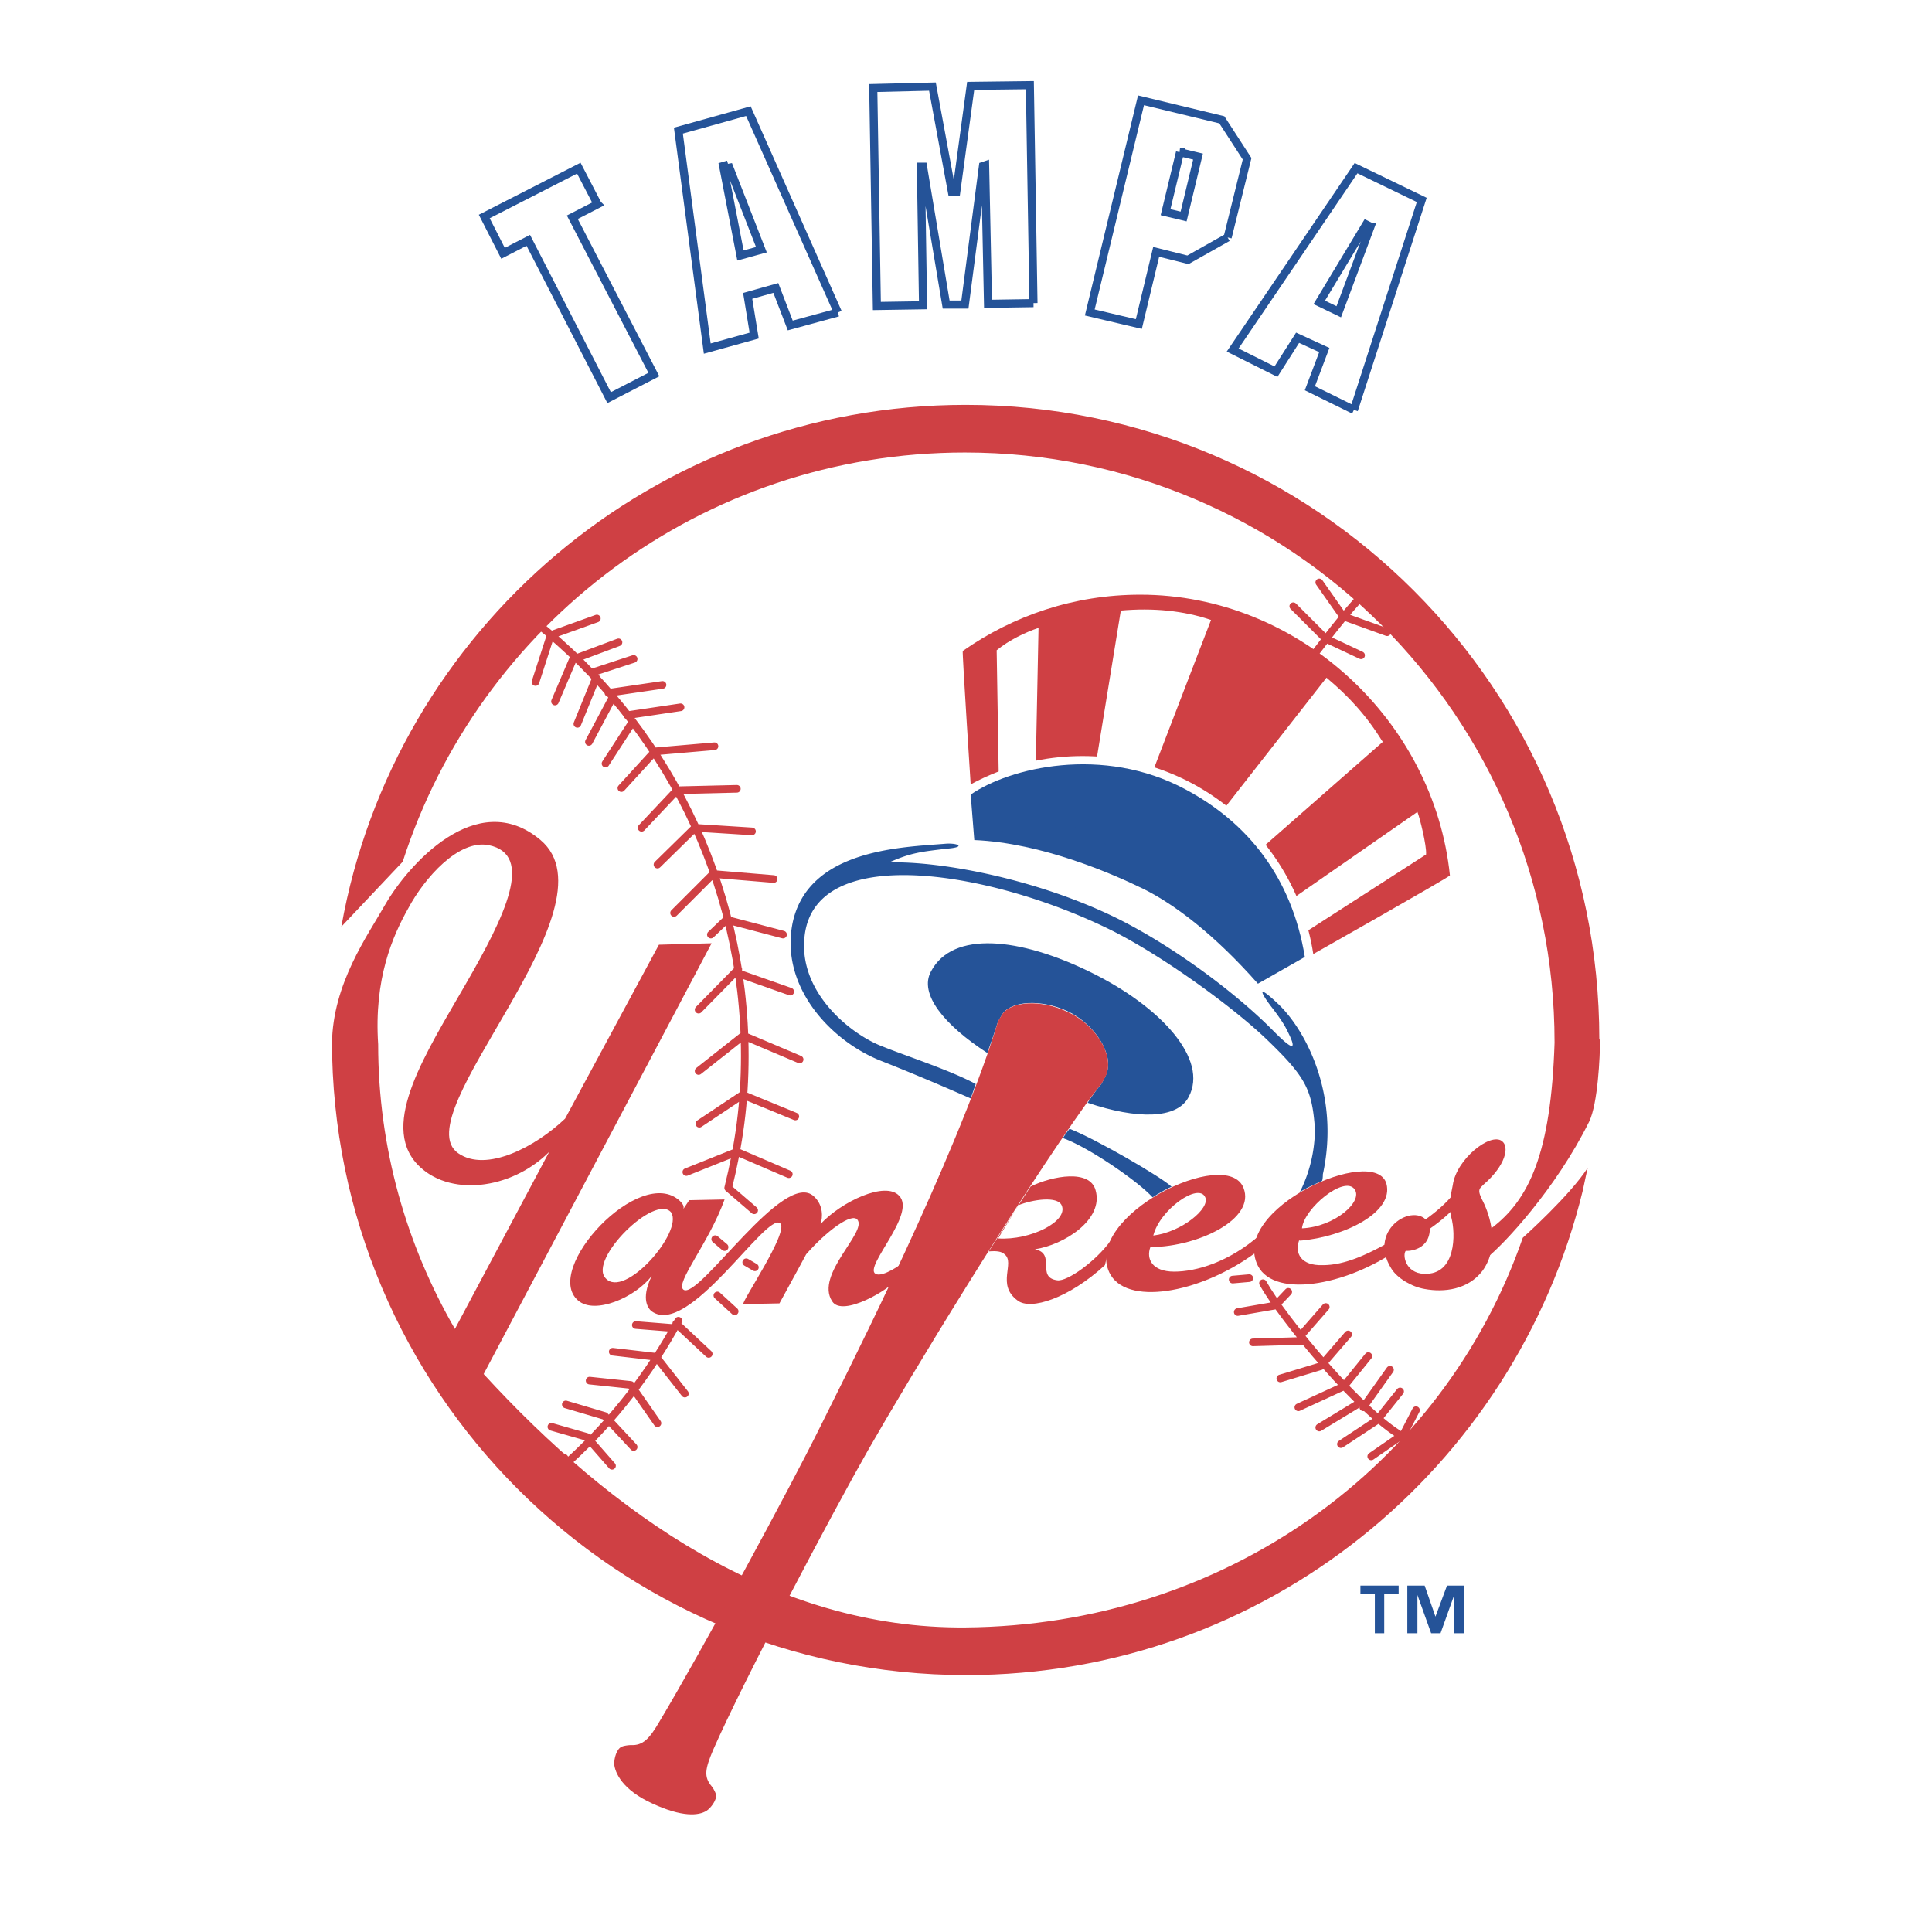 <svg xmlns="http://www.w3.org/2000/svg" width="2500" height="2500" viewBox="0 0 192.744 192.744"><path fill-rule="evenodd" clip-rule="evenodd" fill="#fff" d="M0 0h192.744v192.744H0V0z"/><path fill-rule="evenodd" clip-rule="evenodd" fill="#fff" stroke="#255398" stroke-width=".807" stroke-miterlimit="2.613" d="M59.616 20.376l-2.52 1.296 8.136 15.696-4.464 2.304-8.064-15.696-2.52 1.296-1.872-3.672 9.432-4.824 1.872 3.6z"/><path d="M83.592 31.176l-4.752 1.296-1.44-3.744-2.808.792.647 3.96-4.68 1.296-2.88-21.744 6.984-1.944 8.929 20.088zm-10.944-14.76l-.504.144 1.728 8.928 2.088-.576-3.312-8.496z" fill-rule="evenodd" clip-rule="evenodd" fill="#fff"/><path d="M83.592 31.176l-4.752 1.296-1.44-3.744-2.808.792.647 3.96-4.68 1.296-2.88-21.744 6.984-1.944 8.929 20.088m-10.944-14.76l-.504.144 1.728 8.928 2.088-.576-3.312-8.496z" fill="none" stroke="#255398" stroke-width=".807" stroke-miterlimit="2.613"/><path fill-rule="evenodd" clip-rule="evenodd" fill="#fff" stroke="#255398" stroke-width=".807" stroke-miterlimit="2.613" d="M103.104 30.24l-4.536.072-.289-13.824-.215.072-1.8 13.824h-1.872l-2.304-13.752h-.216l.216 13.824-4.608.072-.36-21.744 5.904-.144 1.944 10.512h.432l1.44-10.584 5.904-.072.36 21.744z"/><path d="M122.473 23.688l-3.961 2.232-3.168-.792-1.729 7.2-4.895-1.152 5.111-21.168 8.064 1.944 2.52 3.888-1.942 7.848zm-4.752-8.496l-1.441 5.976 1.801.432 1.439-5.976-1.799-.432z" fill-rule="evenodd" clip-rule="evenodd" fill="#fff"/><path d="M122.473 23.688l-3.961 2.232-3.168-.792-1.729 7.2-4.895-1.152 5.111-21.168 8.064 1.944 2.52 3.888-1.942 7.848m-4.752-8.496l-1.441 5.976 1.801.432 1.439-5.976-1.799-.432z" fill="none" stroke="#255398" stroke-width=".807" stroke-miterlimit="2.613"/><path d="M135.072 40.896l-4.393-2.16 1.439-3.816-2.664-1.224-2.158 3.384-4.32-2.16 12.311-18.144 6.553 3.168-6.768 20.952zm1.657-18.288l-.432-.216-4.682 7.776 1.945.936 3.169-8.496z" fill-rule="evenodd" clip-rule="evenodd" fill="#fff"/><path d="M135.072 40.896l-4.393-2.16 1.439-3.816-2.664-1.224-2.158 3.384-4.32-2.16 12.311-18.144 6.553 3.168-6.768 20.952m1.657-18.288l-.432-.216-4.682 7.776 1.945.936 3.169-8.496z" fill="none" stroke="#255398" stroke-width=".807" stroke-miterlimit="2.613"/><path d="M77.904 167.4c-1.08 2.088-4.392 8.207-4.176 9.071.216 1.08.864 1.944.864 3.097 0 .72-.864 2.375-1.584 2.88-.504.432-2.232 3.6-8.856.432l-.936-.504c-6.408-3.528-4.824-6.769-4.824-7.416 0-.864.864-2.521 1.44-2.952.864-.72 1.944-.648 3.024-1.08.792-.432 3.312-5.472 4.392-7.56v-.072c-21.888-10.728-37.008-33.336-37.008-59.4 0-36.576 29.592-66.167 66.168-66.167 36.504 0 66.168 29.592 66.168 66.167 0 36.505-29.664 66.168-66.168 66.168-6.48 0-12.672-.936-18.576-2.663h.072v-.001z" fill-rule="evenodd" clip-rule="evenodd" fill="#fff" stroke="#fff" stroke-width=".438" stroke-miterlimit="2.613"/><path d="M118.512 78.912c1.08.72 2.305 1.368 3.24 2.231l10.584-13.536c2.232 1.872 3.961 3.744 5.615 6.408l-12.383 10.872c1.008 1.152 2.303 3.384 3.096 4.968L141.408 81c.215.504.936 3.384.863 4.248l-12.527 8.064c.215.936.359 1.152.504 2.304 0 0 14.4-8.136 14.4-8.28-1.584-15.408-15.049-28.008-30.889-28.008-6.623 0-12.672 2.088-17.712 5.616-.072.072.865 14.472.865 14.472 1.007-.648 2.232-1.224 2.736-1.368l-.217-13.176c1.225-1.008 2.881-1.8 4.176-2.232l-.287 14.256c1.729-.432 4.896-.72 5.977-.504l2.52-15.479c3.168-.288 6.264 0 9 .936L114.84 77.4c1.224.36 2.447.936 3.672 1.512z" fill-rule="evenodd" clip-rule="evenodd" fill="#cf4044"/><path d="M108 121.248c12.385 0 22.465-10.08 22.465-22.536 0-12.384-10.08-22.464-22.465-22.464-12.456 0-22.536 10.08-22.536 22.464 0 12.456 10.08 22.536 22.536 22.536z" fill="none" stroke="#fff" stroke-width="1.643" stroke-miterlimit="2.613"/><path d="M89.496 127.584c-.648 1.008-5.472 3.888-6.48 2.232-1.728-2.664 3.528-6.912 2.52-8.137-.576-.72-3.096 1.152-5.112 3.456 0 0-1.152 2.16-2.664 4.896l-3.6.071c-.216-.216 4.608-7.271 3.672-8.063-1.368-1.152-9.144 11.448-12.816 8.784-.288-.217-1.152-1.152 0-3.528-1.656 2.16-5.688 3.888-7.344 2.448-3.6-3.097 6.192-13.608 10.152-9.937.288.288.433.504.36.792l.576-.863 3.528-.072c-1.584 4.392-4.968 8.352-4.104 9 1.512 1.08 10.08-12.168 13.032-9.288.936.864.864 2.088.647 2.736 2.088-2.232 6.48-4.32 7.848-2.809 1.728 1.8-3.528 7.056-2.376 7.776.72.432 2.736-1.08 2.736-1.08l-.575 1.586zm-29.088-.072c1.872 2.16 7.776-4.607 6.552-6.552-1.584-1.944-8.28 4.68-6.552 6.552zM99.576 123.552c3.24.216 7.057-1.728 6.336-3.312-.432-.937-2.881-.576-4.32 0l-2.016 3.312zm10.656 2.664c-3.6 3.312-7.416 4.536-8.713 3.528-2.16-1.584-.215-3.744-1.295-4.608-.289-.288-.793-.36-1.584-.288l4.176-6.479c2.232-1.08 5.904-1.729 6.48.359.863 2.952-3.168 5.473-6.049 5.904 2.16.432.072 2.808 2.232 3.096 1.008.145 3.887-1.943 5.328-3.96l-.575 2.448z" fill-rule="evenodd" clip-rule="evenodd" fill="#cf4044"/><path d="M125.137 125.063c-5.545 4.032-12.889 5.257-14.473 1.872-2.592-5.615 11.736-12.672 13.393-8.424 1.223 3.096-4.465 5.832-9.145 5.904-.217 0-.145-.072-.145 0-.432 1.152.145 2.448 2.377 2.448 2.16 0 5.471-.937 8.568-3.673l-.575 1.873zm-10.08-1.799c2.879-.359 5.688-2.736 5.184-3.815-.649-1.513-4.538 1.223-5.184 3.815z" fill-rule="evenodd" clip-rule="evenodd" fill="#cf4044"/><path d="M144.936 120.672c-1.799 1.872-4.463 3.24-4.752 3.456-5.256 4.032-12.959 5.544-14.688 2.16-2.881-5.688 11.664-12.168 12.816-8.208.791 2.88-4.248 5.328-8.568 5.688-.217 0-.145-.071-.145 0-.432 1.225.145 2.521 2.377 2.448 2.16 0 4.535-1.008 7.848-3.024.721-.432 3.744-2.159 5.256-4.176l-.144 1.656zm-15.047 1.872c3.24-.144 6.119-2.664 5.256-3.888-1.008-1.44-5.041 1.871-5.256 3.888z" fill-rule="evenodd" clip-rule="evenodd" fill="#cf4044"/><path d="M142.633 122.256c.215 2.52-2.232 2.592-2.377 2.52-.359.36-.072 2.232 1.801 2.305 3.24.144 3.168-4.032 2.734-5.616-.287-1.08-.07-2.231.145-3.24.361-2.592 3.744-5.256 4.896-4.392.791.576.359 2.448-1.801 4.32-.432.432-.719.504-.072 1.728.648 1.296 1.729 4.464-.07 6.912-1.441 1.872-3.816 2.16-5.76 1.8-1.297-.216-2.736-1.08-3.312-2.016-2.592-4.105 2.736-6.985 3.816-4.321z" fill-rule="evenodd" clip-rule="evenodd" fill="#cf4044"/><path d="M108.504 110.016c.432-.647.863-1.296 1.367-1.872.072-.144.361-.647.504-1.008.793-1.944-1.15-4.968-3.887-6.264-2.664-1.225-5.617-1.008-6.48.288-.217.359-.432.72-.504.936-.287.937-.648 1.944-1.008 2.952-4.32-2.808-6.84-5.904-5.616-8.136 2.16-4.104 8.856-3.384 15.911.072 7.057 3.455 11.809 8.712 9.793 12.455-1.152 2.233-5.184 2.233-10.08.577zM116.928 118.368c-.359.144-1.295.647-1.943 1.08-1.439-1.584-6.336-4.969-8.928-5.904-.072 0 .646-.937.646-.937 2.736 1.08 9.145 4.824 10.152 5.761h.073z" fill-rule="evenodd" clip-rule="evenodd" fill="#255398"/><path d="M131.256 65.088c1.152-1.512 4.176-5.472 5.328-6.264m-4.969-.72l2.377 3.384 4.393 1.584m-9.362-2.592l3.24 3.24 3.527 1.656" fill="none" stroke="#cf4044" stroke-width=".761" stroke-linecap="round" stroke-linejoin="round" stroke-miterlimit="2.613"/><path d="M159.553 103.68c0-34.992-28.297-63.288-63.217-63.288-31.104 0-57.024 22.464-62.28 52.056l6.12-6.48c7.632-23.688 29.808-40.824 56.088-40.824 32.472 0 58.824 26.353 58.824 58.824v.072c-.359 11.016-2.52 15.696-6.408 18.576l-.359 2.88c1.729-1.368 6.912-6.912 10.225-13.608.863-1.8 1.078-6.479 1.078-8.136l-.071-.072z" fill-rule="evenodd" clip-rule="evenodd" fill="#cf4044"/><path d="M48.251 137.081l22.741-42.977-5.256.144-9.36 17.352c-2.952 2.809-7.848 5.4-10.656 3.456-5.544-3.815 16.128-24.552 8.208-31.248-6.408-5.4-13.32 2.664-15.48 6.408-1.8 3.168-5.256 7.92-5.328 13.896v-.287c0 34.92 28.368 63.288 63.288 63.288 29.809 0 54.721-20.593 61.488-48.312.215-1.08.504-2.304.504-2.304-1.801 2.808-6.48 6.983-6.48 6.983-7.992 23.04-29.881 38.664-55.584 38.88-19.158.179-35.315-11.364-48.085-25.279zm-2.866-4.498c-4.84-8.385-7.657-18.063-7.657-28.399-.432-6.552 1.44-10.8 3.024-13.607 1.584-2.952 4.968-6.84 7.992-6.264 4.608.936 1.656 7.056-2.304 13.896-3.888 6.768-8.568 13.896-4.824 17.928 3.096 3.312 9.36 2.592 13.176-1.224l-9.407 17.67z" fill-rule="evenodd" clip-rule="evenodd" fill="#cf4044"/><path d="M62.568 71.352l5.328-.792m-14.472-8.496c12.744 10.152 20.88 25.776 20.88 43.272 0 4.752-.576 8.784-1.656 13.176M67.68 131.76c-2.808 5.184-6.48 9.937-10.8 13.896-2.016 1.871-1.44.792-1.44.792m4.104-84.744l-4.608 1.656-1.512 4.68m4.248-2.448l4.032-1.512m-2.664 3.024l4.176-1.368m-2.52 3.384l5.4-.792m-.648 6.624l5.832-.504m-7.272 8.136l3.528-3.744 5.976-.144m-7.92 7.56l3.744-3.672 5.688.36m-19.656-12.96l1.872-4.392m.36 6.624l1.872-4.608m-.72 6.408l2.376-4.464m-.72 6.624l2.664-4.104m-1.08 6.552l3.024-3.312m2.232 15.768l3.888-3.888 6.048.504M72.648 91.8l5.472 1.44m-5.544-1.584L70.92 93.24m2.808 3.888l5.112 1.8m-9.144 1.8l3.96-4.031m6.12 8.999l-5.616-2.376-4.464 3.527m.072 5.257l4.32-2.88 5.256 2.16m-10.872 5.544l5.04-2.016 5.184 2.231m-6.048 1.369l2.592 2.232m-3.888 2.88l.936.792m2.16 1.512l.864.504m-3.744 2.808l1.728 1.584m-5.832 1.224l3.24 3.024m-3.672-2.593l-3.6-.288m4.896 6.841l-2.88-3.673-4.32-.504m-2.304 2.881l4.104.432 2.664 3.816m-9.144-1.872l3.888 1.151 2.88 3.096m-8.208-2.015l3.528 1.008 2.52 2.881m-3.024 1.943l-1.728-2.736-2.16-.863M126 128.016c1.871 3.385 10.008 13.393 14.4 15.553m-17.423-15.913l1.656-.145m3.887 1.369l-1.295 1.368-3.744.647m1.511 3.025l5.111-.145m4.393-.647l-2.736 3.168-4.031 1.224m8.783-2.232l-2.447 3.023-4.537 2.089m2.087 2.016l3.672-2.232m4.393-1.368l-2.305 2.88-3.6 2.376m4.897-7.416l-2.664 3.744m-3.744-10.008l-2.52 2.88m11.52 7.416l-1.225 2.376-3.238 2.232" fill="none" stroke="#cf4044" stroke-width=".761" stroke-linecap="round" stroke-linejoin="round" stroke-miterlimit="2.613"/><path d="M86.616 144.647c-3.528 6.192-12.456 23.04-15.479 29.952-.792 1.872-.937 2.664-.145 3.601.145.144.36.575.433.792.144.576-.576 1.439-.937 1.656-.792.504-2.448.647-5.4-.721-3.024-1.368-3.744-3.096-3.816-3.96 0-.504.216-1.512.792-1.728.144-.072.648-.145.864-.145 1.224.072 1.872-.647 2.88-2.376 4.176-6.983 12.96-23.184 16.056-29.448 1.8-3.672 11.736-23.039 16.632-37.08.359-1.08.721-2.088 1.008-3.096 0-.144.287-.576.504-.936.863-1.225 3.744-1.513 6.48-.217 2.736 1.225 4.68 4.248 3.887 6.265-.143.36-.432.792-.504.936-.504.576-.936 1.225-1.439 1.872-7.057 9.866-17.784 27.578-21.816 34.633z" fill-rule="evenodd" clip-rule="evenodd" fill="#cf4044"/><path d="M64.224 174.672c0 .145.216.36.72.216.144-.071.36-.216.576-.504.432-.504.936-1.224 1.08-1.944.072-.287-.072-.144-.144 0-.072.145-1.44 1.801-2.16 2.017-.072-.001-.144-.001-.072.215z" fill-rule="evenodd" clip-rule="evenodd" fill="#cf4044"/><path d="M75.672 158.112c-.864 1.872-6.408 12.527-8.928 15.695-.072.072-.144.216-.216.288 0 .072-.216.145-.288.216-.072.072 0 .145-.072.216-.072 0 0 .072 0 .145-.072 0-.216.072-.216.145-.144.144-.072.216-.216.287-.144.217-.36.288-.36.288-.36.072-.216.433 0 .504.144.072.288.145.432.288.072 0 .216.072.36.217.072.144-.072.287-.072.504-.072.071 0 .216-.072.287-.144.145-.432.217-.648.145-.288-.072-.648-.288-1.008-.432-.432-.217-.792-.36-.864-.36-.144 0-.36.072-.432.216 0 0-.072.145.072.216.072.072.216.145.36.216.144.072.288.217.432.36.072 0 .144-.072.216 0 .144 0 .216.145.36.216.072.072.288.145.36.217.072.071.216.216.288.216 0 .071.072 0 .072 0 .144.071.288.071.36.144.216.145.36.288.576.36.288.071.576 0 .648-.576.216-.792.432-1.8.648-2.448 0-.144.144-.432.288-.863 0-.072-.072-.145 0-.217.504-1.584 1.728-4.319 2.448-5.976.937-2.088 5.472-10.224 5.472-10.368.072-.146.432-.794 0-.146zM82.08 145.656c.792-1.44 22.969-39.312 24.984-42.769 0 0 .576.288.504.792-2.016 3.096-14.688 24.408-15.768 26.424-1.08 2.088-8.712 15.192-13.536 24.48 0 0 19.439-33.12 20.232-34.488.721-1.368 9.145-14.904 9.648-15.695 0 0 .576-.864.504-.864-1.297-1.8-3.744-2.809-6.049-2.736-.145.864-8.28 20.736-10.728 25.56-2.375 4.536-8.783 17.495-9.791 19.296zM73.872 165.168c1.296-2.448 19.008-34.488 30.312-51.696.361-.504 5.256-7.92 5.328-8.208 0-.432-.287-.863-.432-.936-.217.359-3.023 4.824-5.4 8.567C93.312 129.744 75.096 162 74.016 164.52c-.072.072-.288.721-.288.792-.072.145 0 .072-.072.145-.288.36-.504.936-.72 1.296-.072.072-.072.144-.144.216s0 .145 0 .145c-.072.144-.144.216-.216.359v.145c-.144.216-.216.504-.36.72-.072 0 0 .072 0 .144h-.145c-.072.36-.288.576-.432.864-.072.072 0 .072 0 .145-.072 0-.144 0-.144.071 0 .072-.072.216-.072.288-.072.145-.145.216-.145.288-.072.216-.288.288-.216.504-.144 0-.144.072-.144.145 0 0 0 .071-.072.071-.072.145-.144.36-.216.504-.072.145-.145.289-.216.36v.145c-.072.071.072.144 0 .216 0 .072-.144.144-.216.216 0 .072 0 .072-.072.072-.144.288-.144.575-.288.936l-.145.145c-.216.288-.144.647-.36.936 0 .144-.072.216-.144.36 0 .072.072.072.072.072-.072.144-.072.287-.144.359l-.216 1.296c-.144.36-.36.504-.36.864-.072.144.072.144.072.144 0 .072 0 .145.072.145 0 0 .072 0 .072-.072.072-.216.072-.432.216-.72.072-.072-.072-.216-.072-.36.144-.359.504-.647.648-1.08.144 0 0-.216.072-.359l.072-.072c.072 0-.072-.144 0-.144.072-.217.216-.36.36-.505a.994.994 0 0 1 .216-.288c.072-.216.216-.359.216-.504 0-.216.216-.359.216-.576 0-.071.072-.144.072-.144.072-.288.072-.576.144-.792.072-.072 0-.216 0-.288.144 0 0-.144.144-.144-.072-.145 0-.288.072-.36.144-.36.288-.72.36-1.152 0-.071.072-.144.144-.216 0-.072-.072-.144 0-.144.072-.072.072-.145.144-.216v-.072c.075-.149.219-.22.219-.292s.072-.072.072-.072c.145-.359.288-.576.36-.936.072-.216.288-.36.288-.576h.072c.072-.216.072-.432.216-.576v-.144c0-.072.144-.072.144-.072.144-.216.072-.504.144-.648 0-.071.216-.144.288-.216 0-.071 0-.144.072-.144v-.072c0-.072 0-.072.072-.145v-.144c.072.072 0 0 .072 0v-.072l.072-.143z" fill-rule="evenodd" clip-rule="evenodd" fill="#cf4044"/><path d="M88.272 131.616c1.584-2.16 9.144-18.145 12.96-29.593l-.432.072c-.433 1.512-4.392 14.041-12.528 29.521z" fill-rule="evenodd" clip-rule="evenodd" fill="#cf4044"/><path d="M96.84 79.272c3.816-2.664 13.175-4.968 21.457-.504 6.191 3.312 10.584 8.784 11.879 16.704l-4.68 2.664c-4.393-4.968-8.352-7.92-11.377-9.432-3.096-1.512-10.15-4.608-16.92-4.896l-.359-4.536z" fill-rule="evenodd" clip-rule="evenodd" fill="#255398"/><path fill-rule="evenodd" clip-rule="evenodd" fill="#255398" d="M121.535 82.944l-2.303 1.08-2.304-1.296.289 2.448-2.018 1.728 2.592.504.938 2.448 1.367-2.232 2.519-.144-1.584-1.944.504-2.592zM128.016 93.096l-1.512-.072-.863-1.296-.504 1.44-1.514.432 1.225.936-.073 1.584 1.297-.864 1.44.576-.432-1.512.936-1.224zM109.367 78.408l-1.15 1.8-2.233.216 1.44 1.584-.576 2.232 2.015-.936 1.873 1.224-.144-2.232L112.32 81l-2.088-.576-.865-2.016zM100.439 79.056l-.431 1.296-1.367.504 1.08.792v1.512l1.15-.864 1.369.504-.359-1.44.863-1.08-1.439-.072-.866-1.152zM139.535 158.976h-1.439v3.96h-.936v-3.96h-1.439v-.792h3.814v.792zm6.553 3.96h-1.008v-3.815l-1.367 3.815h-.938l-1.367-3.815v3.815H140.4v-4.752h1.729l1.078 3.097 1.152-3.097h1.729v4.752zM129.672 118.943c.576-.432 2.16-1.079 2.232-1.151.072-.216.072-.648.072-.648 1.727-7.92-1.729-14.399-4.465-16.991-2.592-2.448-1.367-.576-.504.504.648.863.936 1.296 1.225 1.8 1.367 2.592.719 2.304-1.152.432-3.6-3.672-9.793-8.352-15.553-11.232-7.848-3.888-17.496-5.76-22.823-5.616 2.232-1.008 3.384-1.08 5.688-1.368 2.016-.144 1.224-.576 0-.504-4.32.36-13.824.504-15.336 7.992-1.224 6.336 3.888 11.735 8.856 13.68 4.392 1.729 8.928 3.744 8.928 3.744l.503-1.44c-2.52-1.368-6.984-2.808-9.288-3.743-3.096-1.152-8.496-5.4-7.776-11.088 1.152-9.432 18.937-6.336 30.744-.432 5.113 2.592 11.953 7.56 15.336 10.8 3.889 3.744 4.537 4.968 4.824 8.928a14.172 14.172 0 0 1-1.511 6.333z"/></svg>